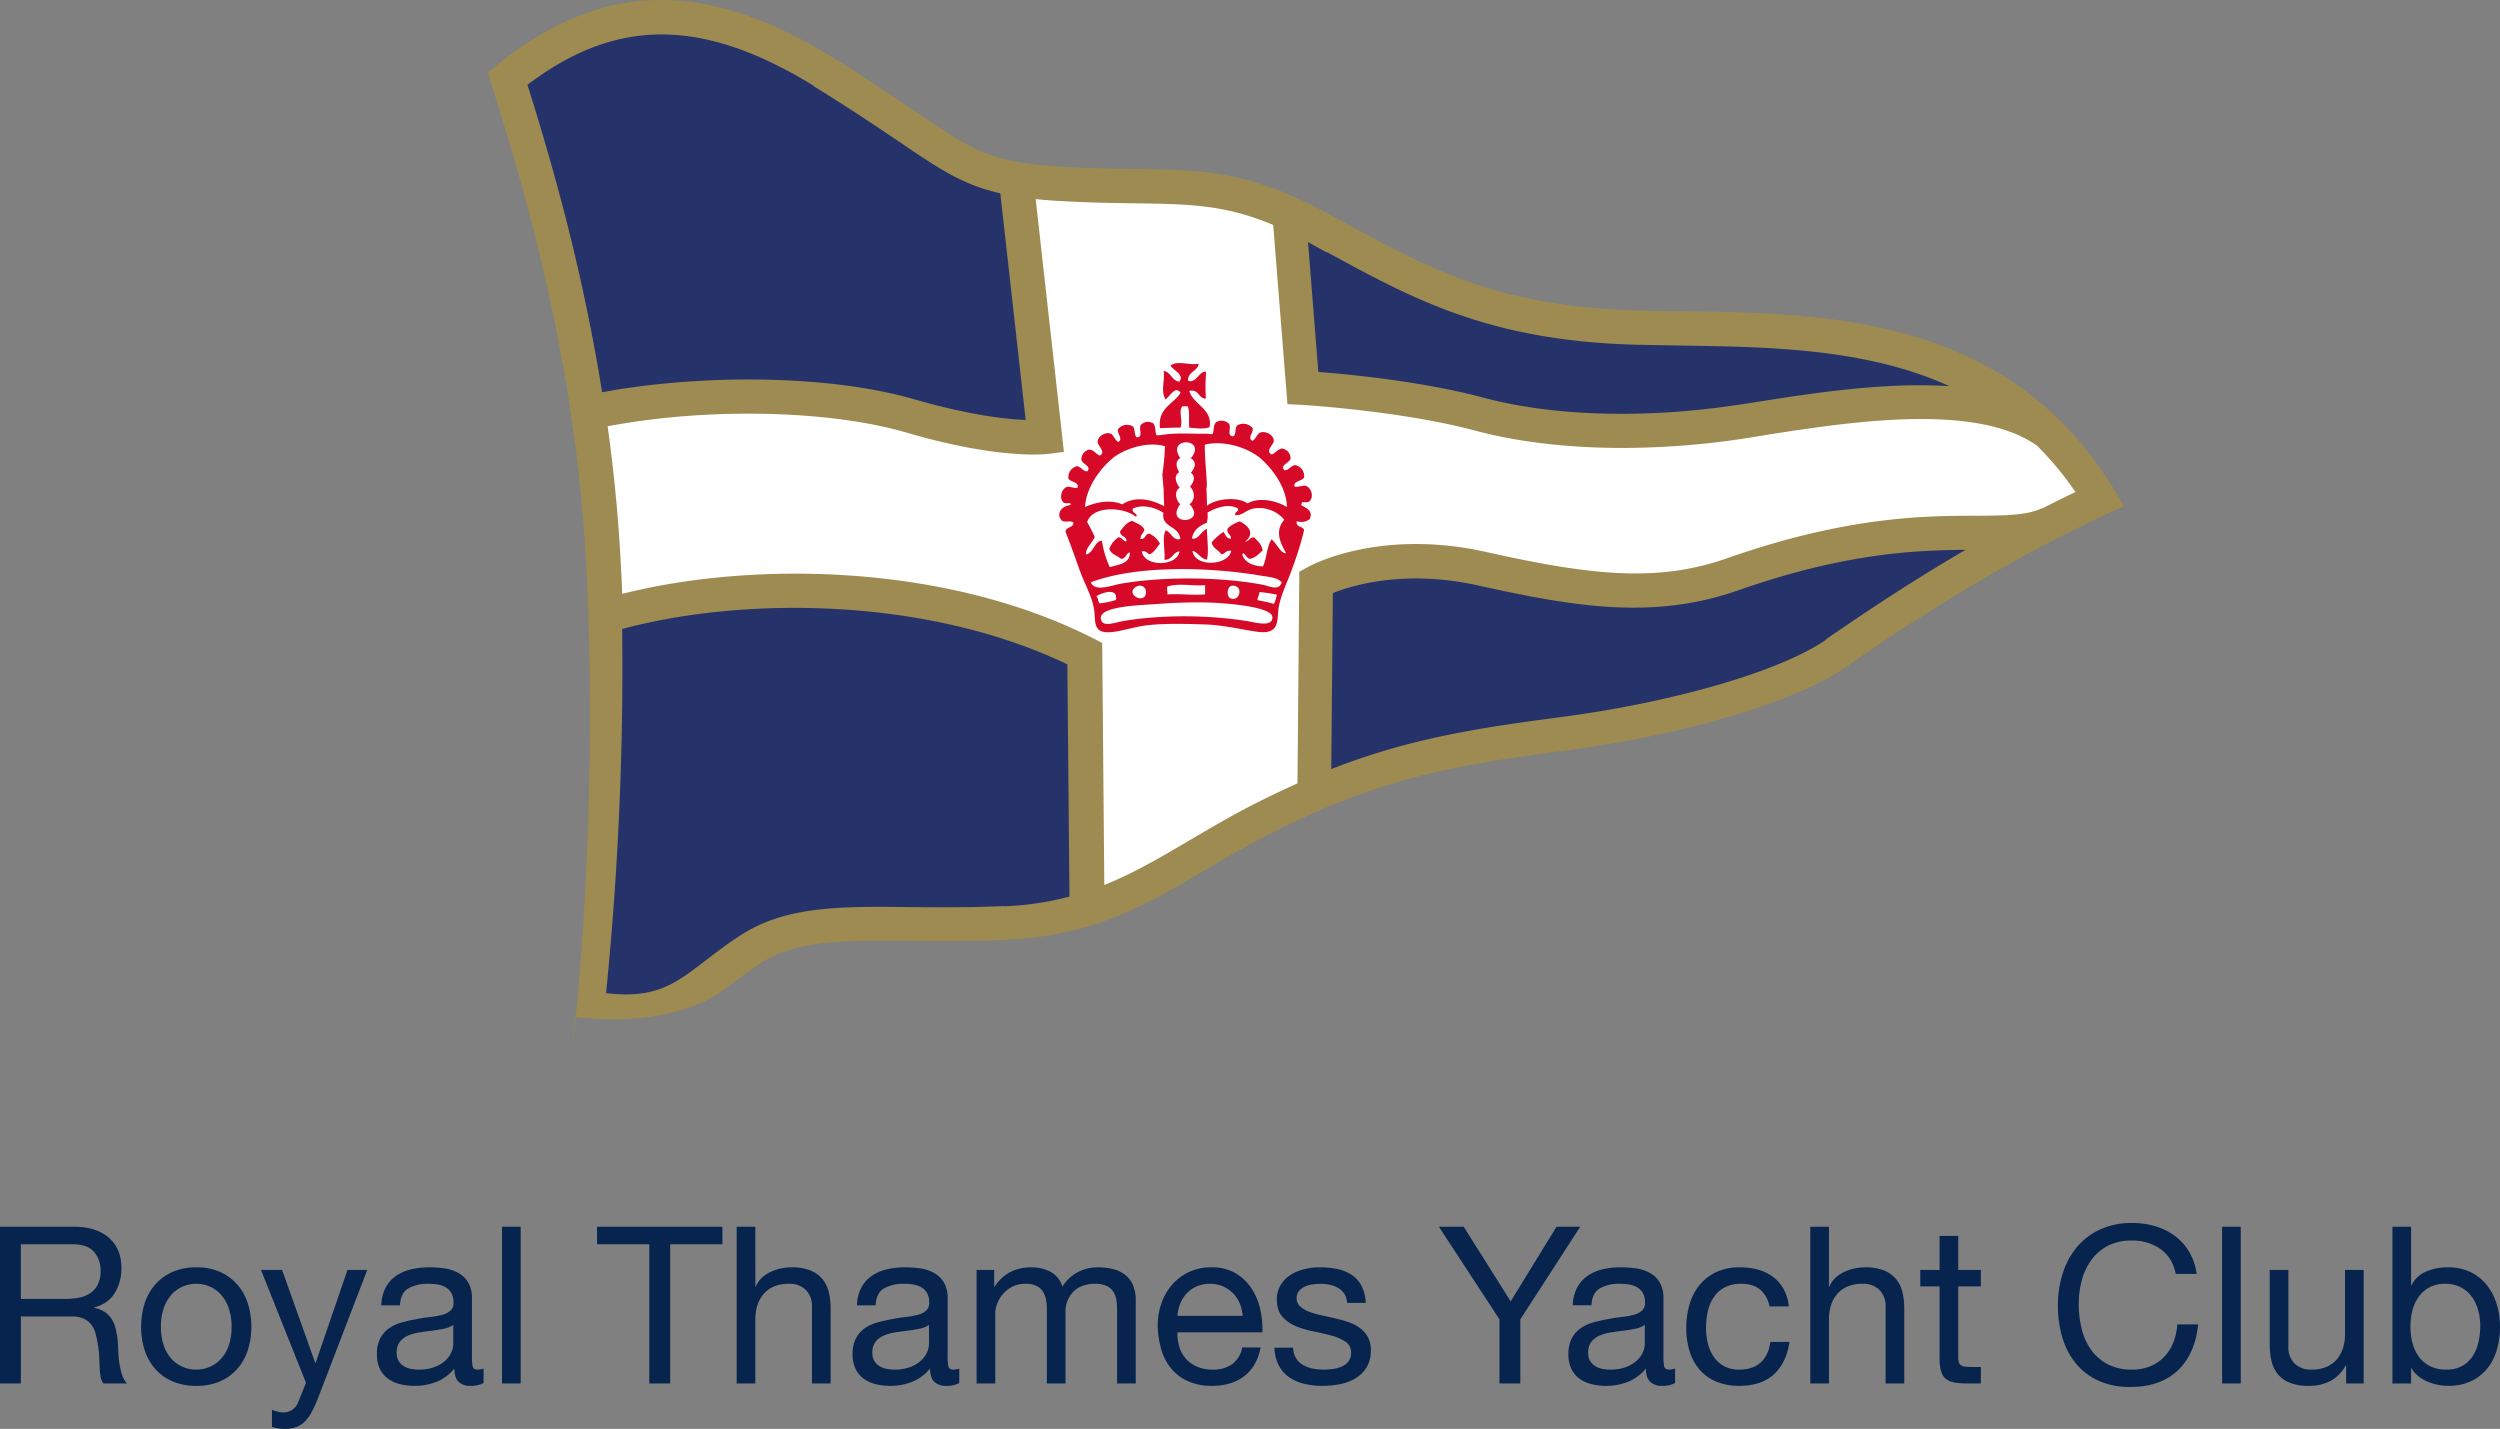 <svg xmlns="http://www.w3.org/2000/svg" width="1150.289" height="657.451" viewBox="0 0 1150.289 657.451">
  <rect x="0" y="0" width="1150.289" height="657.451" fill="#808080" stroke="none"/>
  <path id="Pfad_1060" data-name="Pfad 1060" d="M7.878-72.114V0h9.595V-30.805H40.9a12.738,12.738,0,0,1,5.656,1.061,9.469,9.469,0,0,1,3.434,2.828,11.724,11.724,0,0,1,1.919,4.141q.606,2.373,1.01,5a35.2,35.2,0,0,1,.606,5.353q.1,2.727.2,5.1a31.125,31.125,0,0,0,.454,4.292A6.022,6.022,0,0,0,55.55,0H66.256a12.327,12.327,0,0,1-2.273-4.191,32.851,32.851,0,0,1-1.161-5,46.493,46.493,0,0,1-.505-5.353q-.1-2.727-.3-5.353a46.42,46.42,0,0,0-.859-5.05,15.327,15.327,0,0,0-1.717-4.393,11.069,11.069,0,0,0-3.131-3.384,12.848,12.848,0,0,0-5.1-2.02v-.2q6.565-1.818,9.544-6.767a21.888,21.888,0,0,0,2.979-11.514q0-8.787-5.808-13.837t-16.109-5.05ZM37.471-38.885h-20V-64.034H41.309q6.767,0,9.8,3.434a12.937,12.937,0,0,1,3.03,8.888A13.229,13.229,0,0,1,52.772-45.3a10.787,10.787,0,0,1-3.636,3.939,13.884,13.884,0,0,1-5.3,1.97A38.677,38.677,0,0,1,37.471-38.885Zm44.44,12.827a25.978,25.978,0,0,1,1.263-8.434A18.2,18.2,0,0,1,86.658-40.7a14.839,14.839,0,0,1,5.2-3.838,15.481,15.481,0,0,1,6.313-1.313,15.481,15.481,0,0,1,6.313,1.313,14.839,14.839,0,0,1,5.2,3.838,18.2,18.2,0,0,1,3.485,6.211,25.978,25.978,0,0,1,1.262,8.434,25.978,25.978,0,0,1-1.262,8.433,17.645,17.645,0,0,1-3.485,6.161,15.12,15.12,0,0,1-5.2,3.788,15.481,15.481,0,0,1-6.312,1.313,15.481,15.481,0,0,1-6.312-1.313,15.12,15.12,0,0,1-5.2-3.788,17.645,17.645,0,0,1-3.484-6.161A25.978,25.978,0,0,1,81.911-26.058Zm-9.09,0a34.3,34.3,0,0,0,1.616,10.706,24.438,24.438,0,0,0,4.848,8.635A22.3,22.3,0,0,0,87.264-.959a27.057,27.057,0,0,0,10.908,2.07A26.966,26.966,0,0,0,109.13-.959a22.408,22.408,0,0,0,7.929-5.757,24.438,24.438,0,0,0,4.848-8.635,34.3,34.3,0,0,0,1.616-10.706,34.778,34.778,0,0,0-1.616-10.757,24.371,24.371,0,0,0-4.848-8.686,22.953,22.953,0,0,0-7.929-5.808,26.407,26.407,0,0,0-10.958-2.121,26.5,26.5,0,0,0-10.908,2.121A22.837,22.837,0,0,0,79.285-45.5a24.371,24.371,0,0,0-4.848,8.686A34.778,34.778,0,0,0,72.821-26.058Zm81.3,33.027a54.6,54.6,0,0,1-2.979,6.464,17.673,17.673,0,0,1-3.232,4.292,10.97,10.97,0,0,1-3.939,2.424,15.153,15.153,0,0,1-5,.757,22.9,22.9,0,0,1-3.03-.2A14.3,14.3,0,0,1,133.017,20V12.12a14.414,14.414,0,0,0,2.576.859,10.863,10.863,0,0,0,2.475.353,7.366,7.366,0,0,0,4.393-1.262,7.725,7.725,0,0,0,2.676-3.585L148.672-.3,127.967-52.217h9.7L152.914-9.494h.2l14.645-42.723h9.09ZM230.381-.2a12.143,12.143,0,0,1-6.161,1.313,7.387,7.387,0,0,1-5.3-1.868q-1.97-1.869-1.969-6.111a20.539,20.539,0,0,1-8.232,6.111,27.208,27.208,0,0,1-10.15,1.868A27.193,27.193,0,0,1,191.85.3a15.617,15.617,0,0,1-5.5-2.525,12.118,12.118,0,0,1-3.687-4.495,15.122,15.122,0,0,1-1.363-6.717A15.337,15.337,0,0,1,182.81-20.7a13.217,13.217,0,0,1,3.99-4.6,18.28,18.28,0,0,1,5.656-2.677q3.182-.909,6.515-1.515,3.535-.707,6.716-1.061a37.419,37.419,0,0,0,5.605-1.01,9.34,9.34,0,0,0,3.838-1.919,4.685,4.685,0,0,0,1.414-3.687,8.568,8.568,0,0,0-1.061-4.545,7.273,7.273,0,0,0-2.727-2.626,11.088,11.088,0,0,0-3.737-1.212,28.222,28.222,0,0,0-4.09-.3,18.156,18.156,0,0,0-9.09,2.07q-3.636,2.071-3.939,7.827h-8.585a18.544,18.544,0,0,1,2.02-8.181,15.315,15.315,0,0,1,4.848-5.4A20.34,20.34,0,0,1,197.1-52.52a36.539,36.539,0,0,1,8.332-.909,48.877,48.877,0,0,1,7.02.5,18.346,18.346,0,0,1,6.313,2.07,12.1,12.1,0,0,1,4.545,4.394,14.06,14.06,0,0,1,1.717,7.373v26.866a20.091,20.091,0,0,0,.354,4.444q.354,1.414,2.374,1.414a8.5,8.5,0,0,0,2.626-.505ZM216.443-26.967A10.686,10.686,0,0,1,212.2-25.2q-2.626.555-5.5.909t-5.808.808a21.353,21.353,0,0,0-5.252,1.465,9.554,9.554,0,0,0-3.787,2.878,8.061,8.061,0,0,0-1.465,5.1,6.98,6.98,0,0,0,.859,3.585,7.156,7.156,0,0,0,2.222,2.373,9.322,9.322,0,0,0,3.182,1.313,17.653,17.653,0,0,0,3.838.4,20.337,20.337,0,0,0,7.272-1.162,15.3,15.3,0,0,0,4.949-2.929,11.554,11.554,0,0,0,2.828-3.838,9.707,9.707,0,0,0,.909-3.889Zm22.422-45.147V0h8.585V-72.114Zm67.771,8.08V0h9.6V-64.034h24.038v-8.08H282.6v8.08Zm40.2-8.08V0h8.585V-29.492a21.153,21.153,0,0,1,.959-6.515,14.8,14.8,0,0,1,2.879-5.2,12.783,12.783,0,0,1,4.8-3.434,17.5,17.5,0,0,1,6.818-1.212,10.509,10.509,0,0,1,7.777,2.828,10.372,10.372,0,0,1,2.828,7.676V0h8.585V-34.34a32.312,32.312,0,0,0-.859-7.727,14.633,14.633,0,0,0-2.979-6.009,14.115,14.115,0,0,0-5.555-3.939,22.66,22.66,0,0,0-8.585-1.414,23.973,23.973,0,0,0-4.8.5,21.217,21.217,0,0,0-4.747,1.566,16.072,16.072,0,0,0-4.09,2.727,11.422,11.422,0,0,0-2.828,4.09h-.2V-72.114ZM449.248-.2a12.143,12.143,0,0,1-6.161,1.313,7.387,7.387,0,0,1-5.3-1.868q-1.969-1.869-1.969-6.111a20.539,20.539,0,0,1-8.232,6.111,27.208,27.208,0,0,1-10.15,1.868A27.194,27.194,0,0,1,410.716.3a15.617,15.617,0,0,1-5.5-2.525,12.118,12.118,0,0,1-3.686-4.495,15.121,15.121,0,0,1-1.364-6.717,15.337,15.337,0,0,1,1.515-7.272,13.217,13.217,0,0,1,3.99-4.6,18.28,18.28,0,0,1,5.656-2.677q3.182-.909,6.514-1.515,3.535-.707,6.716-1.061a37.419,37.419,0,0,0,5.605-1.01A9.34,9.34,0,0,0,434-33.481a4.685,4.685,0,0,0,1.414-3.687,8.568,8.568,0,0,0-1.061-4.545,7.273,7.273,0,0,0-2.727-2.626,11.088,11.088,0,0,0-3.737-1.212,28.222,28.222,0,0,0-4.091-.3,18.156,18.156,0,0,0-9.09,2.07q-3.636,2.071-3.939,7.827h-8.585a18.544,18.544,0,0,1,2.02-8.181,15.316,15.316,0,0,1,4.848-5.4,20.34,20.34,0,0,1,6.919-2.979,36.539,36.539,0,0,1,8.332-.909,48.877,48.877,0,0,1,7.02.5,18.346,18.346,0,0,1,6.313,2.07,12.1,12.1,0,0,1,4.545,4.394,14.06,14.06,0,0,1,1.717,7.373v26.866a20.09,20.09,0,0,0,.354,4.444q.353,1.414,2.374,1.414a8.5,8.5,0,0,0,2.626-.505ZM435.31-26.967a10.686,10.686,0,0,1-4.242,1.767q-2.626.555-5.5.909t-5.807.808a21.354,21.354,0,0,0-5.252,1.465,9.554,9.554,0,0,0-3.788,2.878,8.061,8.061,0,0,0-1.464,5.1,6.981,6.981,0,0,0,.858,3.585,7.156,7.156,0,0,0,2.222,2.373,9.322,9.322,0,0,0,3.182,1.313,17.653,17.653,0,0,0,3.838.4,20.337,20.337,0,0,0,7.272-1.162,15.3,15.3,0,0,0,4.949-2.929,11.554,11.554,0,0,0,2.828-3.838,9.707,9.707,0,0,0,.909-3.889Zm21.917-25.25V0h8.585V-32.522a12.463,12.463,0,0,1,.757-3.787,14.581,14.581,0,0,1,2.424-4.394,14.535,14.535,0,0,1,4.343-3.636,12.819,12.819,0,0,1,6.414-1.515,11.544,11.544,0,0,1,4.8.859,7.312,7.312,0,0,1,2.98,2.424,9.858,9.858,0,0,1,1.565,3.687,22.189,22.189,0,0,1,.454,4.646V0h8.585V-32.522a13.1,13.1,0,0,1,3.636-9.7q3.636-3.636,10-3.636a12.245,12.245,0,0,1,5.1.909,7.562,7.562,0,0,1,3.081,2.474,9.281,9.281,0,0,1,1.515,3.687,24.284,24.284,0,0,1,.4,4.545V0h8.585V-38.279A17.16,17.16,0,0,0,529.19-45.2a12.134,12.134,0,0,0-3.535-4.7A14.767,14.767,0,0,0,520.2-52.57a27.337,27.337,0,0,0-7.12-.858,19.52,19.52,0,0,0-9.444,2.323,18.229,18.229,0,0,0-6.918,6.565,11.314,11.314,0,0,0-5.555-6.868,18.972,18.972,0,0,0-8.787-2.02q-11.009,0-16.867,8.888h-.2v-7.676ZM579.639-31.108h-30a17.881,17.881,0,0,1,1.313-5.706,15.221,15.221,0,0,1,3.03-4.7,13.878,13.878,0,0,1,4.6-3.181,14.949,14.949,0,0,1,6.01-1.161,14.686,14.686,0,0,1,5.909,1.161,14.866,14.866,0,0,1,4.646,3.131,14.715,14.715,0,0,1,3.131,4.7A17.565,17.565,0,0,1,579.639-31.108Zm8.282,14.544h-8.484a12.208,12.208,0,0,1-4.6,7.676A14.859,14.859,0,0,1,565.9-6.363a17.783,17.783,0,0,1-7.373-1.414,14.451,14.451,0,0,1-5.151-3.787,14.755,14.755,0,0,1-2.929-5.454,20.726,20.726,0,0,1-.808-6.514h39.087a41.569,41.569,0,0,0-.859-10,28.945,28.945,0,0,0-3.838-9.7,22.87,22.87,0,0,0-7.373-7.323A21.422,21.422,0,0,0,565.1-53.429a23.745,23.745,0,0,0-9.848,2.02,23.144,23.144,0,0,0-7.777,5.656,26.069,26.069,0,0,0-5.1,8.585,31.422,31.422,0,0,0-1.818,10.908,41.859,41.859,0,0,0,1.768,11.009,24.027,24.027,0,0,0,4.7,8.686,21.4,21.4,0,0,0,7.727,5.656A26.822,26.822,0,0,0,565.6,1.111q8.888,0,14.746-4.444T587.921-16.564Zm14.948.1h-8.585a18.9,18.9,0,0,0,2.02,8.231,15.193,15.193,0,0,0,4.848,5.454A20.316,20.316,0,0,0,608.121.2a36.732,36.732,0,0,0,8.282.909,42.423,42.423,0,0,0,7.929-.757A21.531,21.531,0,0,0,631.5-2.323a15.394,15.394,0,0,0,5.151-5.05,14.544,14.544,0,0,0,1.97-7.878,12.311,12.311,0,0,0-1.465-6.262A13.074,13.074,0,0,0,633.32-25.7a20.583,20.583,0,0,0-5.454-2.676,64.463,64.463,0,0,0-6.312-1.717q-3.03-.707-6.06-1.364a34.958,34.958,0,0,1-5.454-1.616,12.5,12.5,0,0,1-3.99-2.424,4.834,4.834,0,0,1-1.566-3.687,5.094,5.094,0,0,1,1.01-3.283,7.221,7.221,0,0,1,2.626-2.02,13.1,13.1,0,0,1,3.586-1.061,25.545,25.545,0,0,1,3.888-.3,19.492,19.492,0,0,1,4.191.455,12.849,12.849,0,0,1,3.788,1.464,8.6,8.6,0,0,1,2.828,2.677,8.69,8.69,0,0,1,1.313,4.191H636.3A19.177,19.177,0,0,0,634.28-45a13.592,13.592,0,0,0-4.6-5.05,18.927,18.927,0,0,0-6.615-2.626,41.229,41.229,0,0,0-8.181-.757,28.836,28.836,0,0,0-6.918.858,20.866,20.866,0,0,0-6.262,2.626,14.451,14.451,0,0,0-4.545,4.6,12.51,12.51,0,0,0-1.768,6.767q0,5.05,2.525,7.878a17.041,17.041,0,0,0,6.313,4.393,42.709,42.709,0,0,0,8.231,2.424q4.444.858,8.232,1.919a21.486,21.486,0,0,1,6.313,2.778,5.716,5.716,0,0,1,2.525,5.05,6.326,6.326,0,0,1-1.212,3.99,7.681,7.681,0,0,1-3.081,2.374,15.552,15.552,0,0,1-4.091,1.111,31.432,31.432,0,0,1-4.242.3,25.446,25.446,0,0,1-5.1-.505,14.311,14.311,0,0,1-4.444-1.666,9.137,9.137,0,0,1-3.182-3.131A9.664,9.664,0,0,1,602.869-16.463ZM707.4-29.492l27.573-42.622H724.069L702.96-37.774l-21.614-34.34H669.933l27.876,42.622V0H707.4ZM778.609-.2a12.143,12.143,0,0,1-6.161,1.313,7.387,7.387,0,0,1-5.3-1.868q-1.969-1.869-1.969-6.111a20.539,20.539,0,0,1-8.232,6.111,27.208,27.208,0,0,1-10.151,1.868A27.194,27.194,0,0,1,740.078.3a15.617,15.617,0,0,1-5.5-2.525,12.118,12.118,0,0,1-3.686-4.495,15.122,15.122,0,0,1-1.364-6.717,15.337,15.337,0,0,1,1.515-7.272,13.218,13.218,0,0,1,3.99-4.6,18.279,18.279,0,0,1,5.656-2.677q3.182-.909,6.514-1.515,3.535-.707,6.717-1.061a37.42,37.42,0,0,0,5.605-1.01,9.34,9.34,0,0,0,3.838-1.919,4.685,4.685,0,0,0,1.414-3.687,8.569,8.569,0,0,0-1.06-4.545,7.273,7.273,0,0,0-2.727-2.626,11.089,11.089,0,0,0-3.737-1.212,28.221,28.221,0,0,0-4.09-.3,18.156,18.156,0,0,0-9.09,2.07q-3.636,2.071-3.939,7.827h-8.585a18.543,18.543,0,0,1,2.02-8.181,15.315,15.315,0,0,1,4.848-5.4,20.34,20.34,0,0,1,6.919-2.979,36.539,36.539,0,0,1,8.333-.909,48.877,48.877,0,0,1,7.019.5,18.346,18.346,0,0,1,6.313,2.07,12.1,12.1,0,0,1,4.545,4.394,14.06,14.06,0,0,1,1.717,7.373v26.866a20.093,20.093,0,0,0,.353,4.444q.353,1.414,2.374,1.414a8.5,8.5,0,0,0,2.626-.505ZM764.671-26.967a10.686,10.686,0,0,1-4.242,1.767q-2.626.555-5.5.909t-5.807.808a21.353,21.353,0,0,0-5.252,1.465,9.555,9.555,0,0,0-3.788,2.878,8.061,8.061,0,0,0-1.464,5.1,6.981,6.981,0,0,0,.858,3.585,7.156,7.156,0,0,0,2.222,2.373,9.322,9.322,0,0,0,3.181,1.313,17.653,17.653,0,0,0,3.838.4,20.337,20.337,0,0,0,7.272-1.162,15.3,15.3,0,0,0,4.949-2.929,11.554,11.554,0,0,0,2.828-3.838,9.706,9.706,0,0,0,.909-3.889Zm57.368-8.484h8.888A20.638,20.638,0,0,0,828.5-43.48a17.922,17.922,0,0,0-4.9-5.605,20.291,20.291,0,0,0-6.868-3.282,31.558,31.558,0,0,0-8.332-1.061A25.275,25.275,0,0,0,797.6-51.257a21.568,21.568,0,0,0-7.727,5.959,25.346,25.346,0,0,0-4.6,8.888,38.316,38.316,0,0,0-1.515,10.958A35.184,35.184,0,0,0,785.326-14.7a23.589,23.589,0,0,0,4.646,8.434,20.468,20.468,0,0,0,7.676,5.454A27.2,27.2,0,0,0,808.2,1.111q10,0,15.807-5.252t7.221-14.948h-8.787q-.808,6.06-4.393,9.393T808.1-6.363a14.214,14.214,0,0,1-6.969-1.616,13.56,13.56,0,0,1-4.747-4.292,18.95,18.95,0,0,1-2.677-6.111,29.04,29.04,0,0,1-.858-7.07,35.519,35.519,0,0,1,.808-7.625,19.121,19.121,0,0,1,2.677-6.514,13.864,13.864,0,0,1,5-4.545,16.008,16.008,0,0,1,7.777-1.717q5.454,0,8.686,2.727A13.084,13.084,0,0,1,822.039-35.451Zm18.786-36.663V0h8.585V-29.492a21.153,21.153,0,0,1,.959-6.515,14.8,14.8,0,0,1,2.879-5.2,12.783,12.783,0,0,1,4.8-3.434,17.5,17.5,0,0,1,6.818-1.212,10.509,10.509,0,0,1,7.777,2.828,10.372,10.372,0,0,1,2.828,7.676V0h8.585V-34.34a32.313,32.313,0,0,0-.859-7.727,14.633,14.633,0,0,0-2.979-6.009,14.115,14.115,0,0,0-5.555-3.939,22.66,22.66,0,0,0-8.585-1.414,23.974,23.974,0,0,0-4.8.5,21.218,21.218,0,0,0-4.747,1.566,16.071,16.071,0,0,0-4.091,2.727,11.422,11.422,0,0,0-2.828,4.09h-.2V-72.114Zm68.074,19.9V-67.872h-8.585v15.655h-8.888v7.575h8.888v33.229a19.839,19.839,0,0,0,.707,5.858,7.122,7.122,0,0,0,2.171,3.434,8.383,8.383,0,0,0,3.838,1.667A30.827,30.827,0,0,0,912.737,0H919.3V-7.575h-3.939a28.633,28.633,0,0,1-3.283-.151,4.24,4.24,0,0,1-1.969-.656,2.5,2.5,0,0,1-.959-1.414,9.368,9.368,0,0,1-.253-2.424V-44.642h10.4v-7.575ZM1008.99-50.4h9.595a26.832,26.832,0,0,0-3.434-10.15,24.975,24.975,0,0,0-6.565-7.323,28.778,28.778,0,0,0-8.989-4.444,37.068,37.068,0,0,0-10.706-1.515,34.51,34.51,0,0,0-14.7,2.979,30.37,30.37,0,0,0-10.706,8.131,35.656,35.656,0,0,0-6.515,12.069,48.112,48.112,0,0,0-2.222,14.8,50.851,50.851,0,0,0,2.07,14.746,34.058,34.058,0,0,0,6.211,11.918,28.764,28.764,0,0,0,10.4,7.928,34.762,34.762,0,0,0,14.645,2.879q13.837,0,21.816-7.575t9.393-21.21h-9.6a27.516,27.516,0,0,1-1.818,8.282,19.989,19.989,0,0,1-4.191,6.616,19.09,19.09,0,0,1-6.363,4.343,21.406,21.406,0,0,1-8.433,1.566,23.736,23.736,0,0,1-11.11-2.424,21.7,21.7,0,0,1-7.625-6.515,27.9,27.9,0,0,1-4.393-9.595,46.729,46.729,0,0,1-1.414-11.666,41.775,41.775,0,0,1,1.414-10.908,28.118,28.118,0,0,1,4.393-9.342,21.827,21.827,0,0,1,7.575-6.514,23.428,23.428,0,0,1,11.06-2.424,22.289,22.289,0,0,1,13.08,3.838Q1007.374-58.075,1008.99-50.4ZM1030.3-72.114V0h8.585V-72.114ZM1095.446,0V-52.217h-8.585v29.492a21.15,21.15,0,0,1-.96,6.514,14.8,14.8,0,0,1-2.878,5.2,12.784,12.784,0,0,1-4.8,3.434,17.5,17.5,0,0,1-6.818,1.212,10.51,10.51,0,0,1-7.777-2.828,10.372,10.372,0,0,1-2.828-7.676v-35.35h-8.585v34.34a32.31,32.31,0,0,0,.859,7.727,14.634,14.634,0,0,0,2.979,6.01,13.688,13.688,0,0,0,5.555,3.889,23.415,23.415,0,0,0,8.585,1.363,20.876,20.876,0,0,0,10-2.272,17.544,17.544,0,0,0,6.969-7.121h.2V0Zm13.231-72.114V0h8.585V-6.969h.2a13.832,13.832,0,0,0,3.484,3.888,18.353,18.353,0,0,0,4.394,2.475,23.844,23.844,0,0,0,4.7,1.313,25.8,25.8,0,0,0,4.292.4,24.248,24.248,0,0,0,10.453-2.121,20.95,20.95,0,0,0,7.474-5.808,24.73,24.73,0,0,0,4.444-8.635,36.838,36.838,0,0,0,1.464-10.5,35.694,35.694,0,0,0-1.515-10.5,26.54,26.54,0,0,0-4.494-8.736,21.47,21.47,0,0,0-7.474-6.01,23.552,23.552,0,0,0-10.555-2.222,24.883,24.883,0,0,0-10,1.969,12.855,12.855,0,0,0-6.666,6.313h-.2V-72.114Zm40.4,45.551a34.349,34.349,0,0,1-.808,7.474,19.772,19.772,0,0,1-2.626,6.464,13.8,13.8,0,0,1-4.8,4.545,14.679,14.679,0,0,1-7.424,1.717,15.935,15.935,0,0,1-7.575-1.667,14.7,14.7,0,0,1-5.1-4.394,18.369,18.369,0,0,1-2.879-6.312,30.088,30.088,0,0,1-.909-7.424,30.276,30.276,0,0,1,.859-7.171,18.793,18.793,0,0,1,2.778-6.312,14.777,14.777,0,0,1,4.949-4.494,14.742,14.742,0,0,1,7.373-1.717,15.335,15.335,0,0,1,7.222,1.616,14.353,14.353,0,0,1,5.05,4.343,19.215,19.215,0,0,1,2.929,6.212A26.7,26.7,0,0,1,1149.077-26.563Z" transform="translate(-7.878 636.544)" fill="#06244d"/>
  <g id="Gruppe_316" data-name="Gruppe 316" transform="translate(176.136 -22.292)">
    <path id="Pfad_1050" data-name="Pfad 1050" d="M7.77,116.089c43.712-9.714,106.973-10.564,148.621,1.578s61.561,9.592,61.561,9.592L204.717,8.63c24.527,2.428,44.076,2.307,64.6,3.4,20.4,1.093,47.84,5.707,61.2,12.264l6.435,80.382s46.019,2.55,81.474,12.142c35.577,9.592,79.774,9.592,119.722,3.521s108.43-19.306,141.7,4.978c11.292,12.506,23.92,30.6,23.92,30.6l-22.949,11.171c-22.949,11.171-59.375-6.921-146.071,23.434-35.455,12.385-68.482,7.771-115.351-2.55-46.869-10.442-76.253,6.071-76.253,6.071l-.85,96.288s-42.255,22.827-53.183,29.141-41.041,22.22-51.362,25.013l-1.093-117.537c-73.7-37.277-168.413-32.905-220.624-17.242-.729-20.885-4.128-69.818-8.014-93.5" transform="translate(86.575 96.157)" fill="#fff"/>
    <path id="Pfad_1051" data-name="Pfad 1051" d="M41.754,184.315c43.712-9.714,106.973-10.564,148.621,1.578s61.561,9.592,61.561,9.592L238.7,76.856h-.971c-27.927-5.221-36.062-17.728-88.153-49.662C84.494-12.753,41.147,1.21,4.72,30.716,17.834,72,32.769,124.333,41.754,184.315h0Z" transform="translate(52.591 27.931)" fill="#26336a"/>
    <path id="Pfad_1052" data-name="Pfad 1052" d="M383.54,110.933C330.965,59.207,255.318,64.064,195.093,62.607c-70.182-1.7-104.059-22.585-147.407-46.019-4.735-2.55-9.107-4.735-13.356-6.678h0l6.435,80.382s46.019,2.55,81.474,12.142c35.577,9.592,79.774,9.592,119.722,3.521s108.43-19.306,141.7,4.978h-.121Z" transform="translate(382.513 110.419)" fill="#26336a"/>
    <path id="Pfad_1053" data-name="Pfad 1053" d="M35.29,146.381c36.548-15.663,66.661-21.613,112.68-27.563,53.79-6.921,104.909-21.735,127.493-37.277,19.185-13.235,55.369-37.884,98.352-59.861h0c-22.949,11.171-59.375-6.8-146.071,23.434-35.455,12.385-68.482,7.771-115.351-2.55S36.14,48.636,36.14,48.636l-.85,96.288v1.457Z" transform="translate(393.209 241.563)" fill="#26336a"/>
    <path id="Pfad_1054" data-name="Pfad 1054" d="M15.784,35.752C17,86.871,14.57,153.289,7.77,215.943H8.984c39.948,7.164,46.869-9.35,73.7-26.713s63.261-9.592,117.051-12.142a143.2,143.2,0,0,0,35.455-5.828l2.186-.729L236.287,52.994C162.583,15.718,67.874,20.089,15.662,35.752h.121Z" transform="translate(86.575 269.867)" fill="#26336a"/>
    <path id="Pfad_1056" data-name="Pfad 1056" d="M719.157,235.623c-7.042,3.4-16.878,3.4-30.234,3.521-23.8,0-59.618.243-114.744,19.549-32.177,11.292-62.654,7.892-110.98-2.914-49.176-10.928-80.5,6.193-81.839,6.921l-4.007,2.186-.85,97.381c-4.735,2.186-9.592,4.371-14.692,6.921-13.235,6.435-24.406,13.114-35.212,19.428-13.6,8.014-25.62,15.056-38.977,20.4l-.971-111.344-4.25-2.186c-69.089-34.97-158.213-35.212-216.617-20.4-.121-3.764-.243-7.528-.486-11.049-1.093-22.949-3.278-44.926-6.193-66.054,44.926-8.621,101.63-7.65,137.571,2.914,29.87,8.742,49.176,10.078,58.4,10.078,4.007,0,6.071-.243,6.314-.243l7.65-.971L256.052,93.438c4.614.486,9.592.85,15.178,1.093,11.535.607,21.492.729,30.356.85,25.377.364,41.526.607,63.747,9.957l6.557,82.446,6.8.364s45.533,2.671,79.9,11.9c19.549,5.221,42.741,7.892,67.511,7.892a375.887,375.887,0,0,0,55.369-4.25c3.036-.486,6.314-.971,9.714-1.578,38.855-6.071,97.5-15.3,125.672,4.857a147.539,147.539,0,0,1,17.606,21.249c-5.1,2.428-10.2,4.978-15.178,7.528m-99.445,60.347c-21.128,14.692-71.032,29.141-123.972,35.941-42.255,5.464-71.275,10.928-103.816,23.677l.729-80.989c9.107-3.643,33.27-10.928,66.782-3.521,43.833,9.714,80.381,16.028,119.6,2.307,49.176-17.242,81.231-18.456,104.787-18.7-25.5,14.814-47.476,29.627-64.232,41.162M241.482,418.728c-15.785.729-30.234.607-43.1.486-31.813-.364-57.068-.607-77.953,12.871-6.435,4.128-11.778,8.257-16.513,11.9C89.947,454.669,81.083,461.468,58.377,458.8a1500.061,1500.061,0,0,0,7.407-167.563c54.154-14.571,138.543-15.421,204.839,16.271l.971,106.852a136.7,136.7,0,0,1-30.113,4.493m-87.788-377.5c17.121,10.564,29.506,18.942,39.462,25.62,18.942,12.871,29.384,19.913,46.626,23.8l11.657,104.3c-8.985-.364-25.742-2.186-50.633-9.35-42.619-12.385-102.845-11.171-144.25-3.4-8.742-54.761-22.1-102.6-34.362-141.457,40.919-31.084,80.624-30.841,131.622.364M390.1,117.844c40.312,21.977,75.16,40.919,142.914,42.619q9.471.182,19.306.364c41.162.607,85.724,1.214,124.215,18.7-29.627-1.943-62.775,3.157-88.031,7.164-3.4.486-6.557,1.093-9.714,1.457-42.255,6.435-84.753,5.221-116.444-3.278-28.17-7.528-61.925-10.807-76.253-11.9l-4.735-59.74a3.9,3.9,0,0,1,.607.364l8.014,4.371ZM757.041,234.895l-4.614-7.528c-48.812-80.382-132.593-81.474-199.861-82.324-6.557,0-12.871-.121-19.063-.364C469.513,143.1,437.822,125.857,397.631,104l-8.014-4.371C354.04,80.446,333.156,80.081,301.586,79.6c-8.621-.121-18.456-.243-29.748-.85-35.941-1.821-43.1-6.678-69.818-24.77-10.078-6.8-22.585-15.3-40.069-26.106C103.425-8.071,55.949-6.857,8.108,31.877l-4.128,3.4,1.578,5.1C23.65,97.2,45.021,174.062,49.392,264.764c6.678,135.264-10.343,249.921-5.243,204.994,29.02,3.4,54.177-1.491,69.6-13.39,4.735-3.643,9.592-7.285,15.421-11.171,16.878-10.928,38.855-10.685,69.211-10.442,12.992.121,27.806.243,43.955-.486,40.555-1.943,64.475-16.028,92.038-32.3,10.564-6.193,21.492-12.628,34.12-18.82,44.926-22.1,76.253-28.777,129.315-35.7,56.1-7.285,107.459-22.342,130.893-38.612,23.556-16.392,57.8-39.1,97.259-59.254h0c7.407-3.764,15.056-7.528,22.827-11.171l8.014-3.643Z" transform="translate(44.346 20.456)" fill="#9d8b52"/>
    <path id="Pfad_1058" data-name="Pfad 1058" d="M47.4,16.033c-.729,3.4-4.978,3.521-4.978,7.65,3.764,1.578,5.343-4.857,8.378-4.007a81.786,81.786,0,0,0-.121,12.264c-3.643,0-3.036-4.493-7.65-3.521,1.943,6.435,10.807,8.257,9.35,16.635-2.428,1.093-6.8.486-9.35.243-.364-3.157.364-7.407-.729-9.835H39.994c-2.186,1.578.364,7.65-1.093,9.835-3.157,0-6.314.121-9.35.243-1.093-9.35,6.193-10.928,9.471-16.271-2.428-3.521-4.978,1.821-6.921,3.036-2.307-4.007-.243-8.257-.85-13.114,3.4.607,3.764,4.493,7.164,4.978,2.671-3.157-2.793-5.221-4.007-7.407,3.036-2.55,8.742,0,13.114-.85" transform="translate(328.037 173.75)" fill="#d70929"/>
    <path id="Pfad_1059" data-name="Pfad 1059" d="M137.175,56.3c-.243-1.821,1.579-.486,3.278-1.214,2.55-1.821,1.336-6.557-1.578-7.407-1.457-.121-3.643.85-4.978.364-.729-2.55,3.521-2.428,4.371-4.128a5.12,5.12,0,0,0-4.128-5.707c-2.186.364-3.278,2.793-4.978,2.307-2.186-2.428,2.793-3.278,2.914-5.585-.364-2.914-1.943-3.764-3.764-4.371-2.428.364-2.914,1.943-4.735,2.671-.729.121-.729-.364-1.214-.729-.85-1.457,1.214-3.278,1.943-4.978.486-3.036-3.885-5.464-6.557-4.128-1.214.85-1.943,3.157-3.278,3.643-2.428-1.336.729-4.128.121-5.828a5.559,5.559,0,0,0-7.164-1.214c-1.214,1.7-.243,4.25-1.821,4.978-3.278-.243-.364-4.25-2.064-5.95a4.819,4.819,0,0,0-5.828-.486c-1.457,1.943-.729,3.4-1.457,5.221-.364.486-1.821,0-2.914,0h-.486c-6.314.121-13.114-.486-19.428.486-1.093,0-2.914.607-3.157,0-.729-1.821,0-3.157-1.336-5.221-1.578-.729-3.278-1.336-5.585.486-1.578,1.7,1.214,5.707-1.943,5.95-1.457-.729-.607-3.157-1.821-4.978a5.261,5.261,0,0,0-6.921,1.214c-.607,1.821,2.55,4.614.121,5.828-1.214-.486-2.064-2.671-3.157-3.643-2.55-1.336-6.8,1.214-6.314,4.128.729,1.7,2.671,3.521,1.943,4.978-.486.364-.486.971-1.214.729-1.7-.729-2.186-2.307-4.614-2.671a4.731,4.731,0,0,0-3.643,4.371c0,2.307,4.857,3.157,2.793,5.585-1.578.486-2.671-1.821-4.735-2.307A5.214,5.214,0,0,0,29.838,44.4c.85,1.7,4.978,1.457,4.25,4.128-1.214.607-3.278-.486-4.735-.364-2.793.85-4.007,5.585-1.578,7.407,1.578.607,3.157-.486,3.157.85a.921.921,0,0,0-.486.243c-3.764.364-6.557,4.128-3.521,7.164,1.093.85,4.25-.243,5.221.85,0,2.55-3.521,1.821-3.643,4.25,2.307,5.707,4.371,11.657,6.557,17.728,2.064,5.828,5.585,11.778,6.557,17.728.607,3.643-.121,8.014,2.55,9.835,4.493,2.793,14.449-1.7,22.949-2.428,8.135-.85,19.063-.486,26.349-.243,10.685.486,22.22,3.885,26.834,3.521,6.8-.486,5.464-6.557,6.314-11.414.971-5.828,4.128-11.9,6.071-17.485a152.3,152.3,0,0,0,5.585-17.97c-.486-2.064-3.764-1.093-3.4-4.128,2.671.607,4.371.243,6.071-1.093,1.579-4.007-1.821-4.978-4.128-6.435ZM81.442,35.171c-7.164-10.078,12.385-9.714,4.857-.243h-.486c2.186.971,3.4,3.278.364,6.8,1.578,1.093,2.186,3.278-.364,6.435,2.307,2.186,2.428,6.193-.243,8.014,8.5,9.107-11.9,10.321-4.25,0-1.943-1.457-3.036-6.071-.243-7.528-2.793-3.764-2.064-6.193-.243-7.164-2.064-3.4-1.214-5.464.364-6.435Zm-31.084-.364a.376.376,0,0,0,.243-.121h0c6.8-4.978,17.121-7.285,23.677-5.1a125.624,125.624,0,0,1-1.214,12.992l.607,7.042c0,2.55.121,4.978.243,7.528-5.95-3.157-13.235-4.857-19.306-.85-5.221-2.428-12.507-.971-17.121,1.214.486-8.864,6.8-17.606,12.749-22.463ZM41.98,71.355a61.6,61.6,0,0,0-3.521-6.921c2.55-7.892,17.121-6.921,22.463-2.428,1.336-1.578-2.064-1.457-1.457-3.764C64.2,55.934,70.393,58,73.55,60.184c-1.093,6.921,7.164,5.707,7.771,12.021-3.036,1.093-4.25-3.036-6.678-4.007-1.821,3.036-.243,9.228-.607,13.6,3.764,0,3.764-3.521,6.921-3.885-1.093,7.042-16.149,7.285-17.363,0,2.064-.486,2.428,1.093,3.764,1.336,2.064-1.093,3.157-3.157,4.614-4.857a9.972,9.972,0,0,0-4.857-4.614c-2.186,0-1.578,2.671-4.128,2.428,0-2.064,1.457-2.671,1.821-4.25-.971-2.307-3.643-2.914-5.707-4.128-2.55.85-4.007,2.914-5.464,4.857-.121,2.671,3.036,1.943,2.914,4.614-1.821,0-1.821-1.943-3.764-1.821A11.076,11.076,0,0,0,48.658,76.7c.729,2.55,3.521,3.036,5.343,4.614,2.55,0,2.064-2.55,4.128-2.914,0,5.343-5.221,5.464-9.228,6.8a44.451,44.451,0,0,1-3.643-12.142c-3.157-.243-3.764,5.464-7.285,6.314-.486-2.671,2.914-5.464,4.007-8.135Zm2.186,30.477c-.729-.85-.607-2.671-1.457-3.278,1.943-1.336,10.078-4.493,8.985,1.7a34.358,34.358,0,0,1-7.528,1.578Zm67.754,8.135c-17.606-2.793-38.734-3.036-56.826,0-4.614.85-9.714,3.036-10.321-1.093-.85-5.95,19.063-6.193,26.591-6.8,7.65-.607,20.52-1.093,29.627-.243,5.1.364,22.827,1.943,22.706,6.435,0,4.614-7.528,2.428-11.657,1.7ZM60.8,94.3c2.671-1.7,4.978.364,4.735,2.671C64.929,102.682,55.822,97.461,60.8,94.3Zm15.056-.364c5.1-1.457,11.292,0,16.878-.486V97.7c-6.314.486-11.171-.364-17.363,0,.243-1.093-.729-3.4.364-3.764ZM105,93.7c5.707-.486,3.886,7.892-.85,5.707C102.448,98.068,102.934,94.182,105,93.7Zm19.428,8.378a75.355,75.355,0,0,0-7.528-1.7c-.121-1.7.85-2.307.85-3.764a74.3,74.3,0,0,1,8.014,1.214A21.766,21.766,0,0,1,124.425,102.075Zm-4.857-8.742c-18.092-3.521-44.441-4.128-65.325-.607-4.735.85-12.264,4.007-14.085-.607,21.37-8.014,54.64-7.042,78.317-3.036,3.521.607,7.407.729,9.471,3.036-1.093,4.25-5.828,1.7-8.378,1.214Zm3.643-20.763c-2.186,3.278-2.064,8.621-3.886,12.264-4.614-.243-8.135-1.7-9.471-5.343.607-2.307,1.943,2.186,3.764,1.821,2.55-.729,4.007-2.307,5.585-3.885-.486-2.914-2.307-4.25-3.885-5.95-2.186-.121-2.186,1.821-4.128,1.943,4.371-3.643,1.943-7.042-2.55-9.35-2.064.85-4.25,1.821-5.585,3.4-.486,2.55,1.7,2.428,1.578,4.614-2.064,0-2.55-1.821-3.4-3.157a23.386,23.386,0,0,0-5.464,4.857c.486,2.793,3.157,3.4,4.371,5.464,1.943-.121,2.064-2.064,4.614-1.578-1.336,6.921-16.878,7.65-17.849,0,2.914.729,3.521,3.643,6.678,4.007.971-3.764,0-9.592,0-14.085-2.671.85-4.007,5.221-6.921,4.371.729-3.885,3.4-5.828,6.8-7.164a11.569,11.569,0,0,0,.364-4.735c3.4-2.064,9.835-4.493,14.085-1.821.243,1.7-1.579,1.214-1.336,2.914,2.914.607,5.221-2.55,8.864-3.036a15.112,15.112,0,0,1,13.721,5.221c-4.735,5.464-1.457,11.171.85,15.421-2.671.121-4.371-4.735-6.8-6.435ZM112.4,55.934c-4.614-3.4-14.571-2.307-18.82.971,0-2.671-.121-5.343-.243-8.014.729-.85-.85-12.628-.729-20.035,6.921-1.943,17.363.243,24.284,5.221h0a.376.376,0,0,1,.243.121c6.314,5.1,13.114,14.206,13.235,23.313-4.371-2.671-12.264-4.857-18.092-1.7Z" transform="translate(285.617 198.081)" fill="#d70929"/>
  </g>
</svg>
